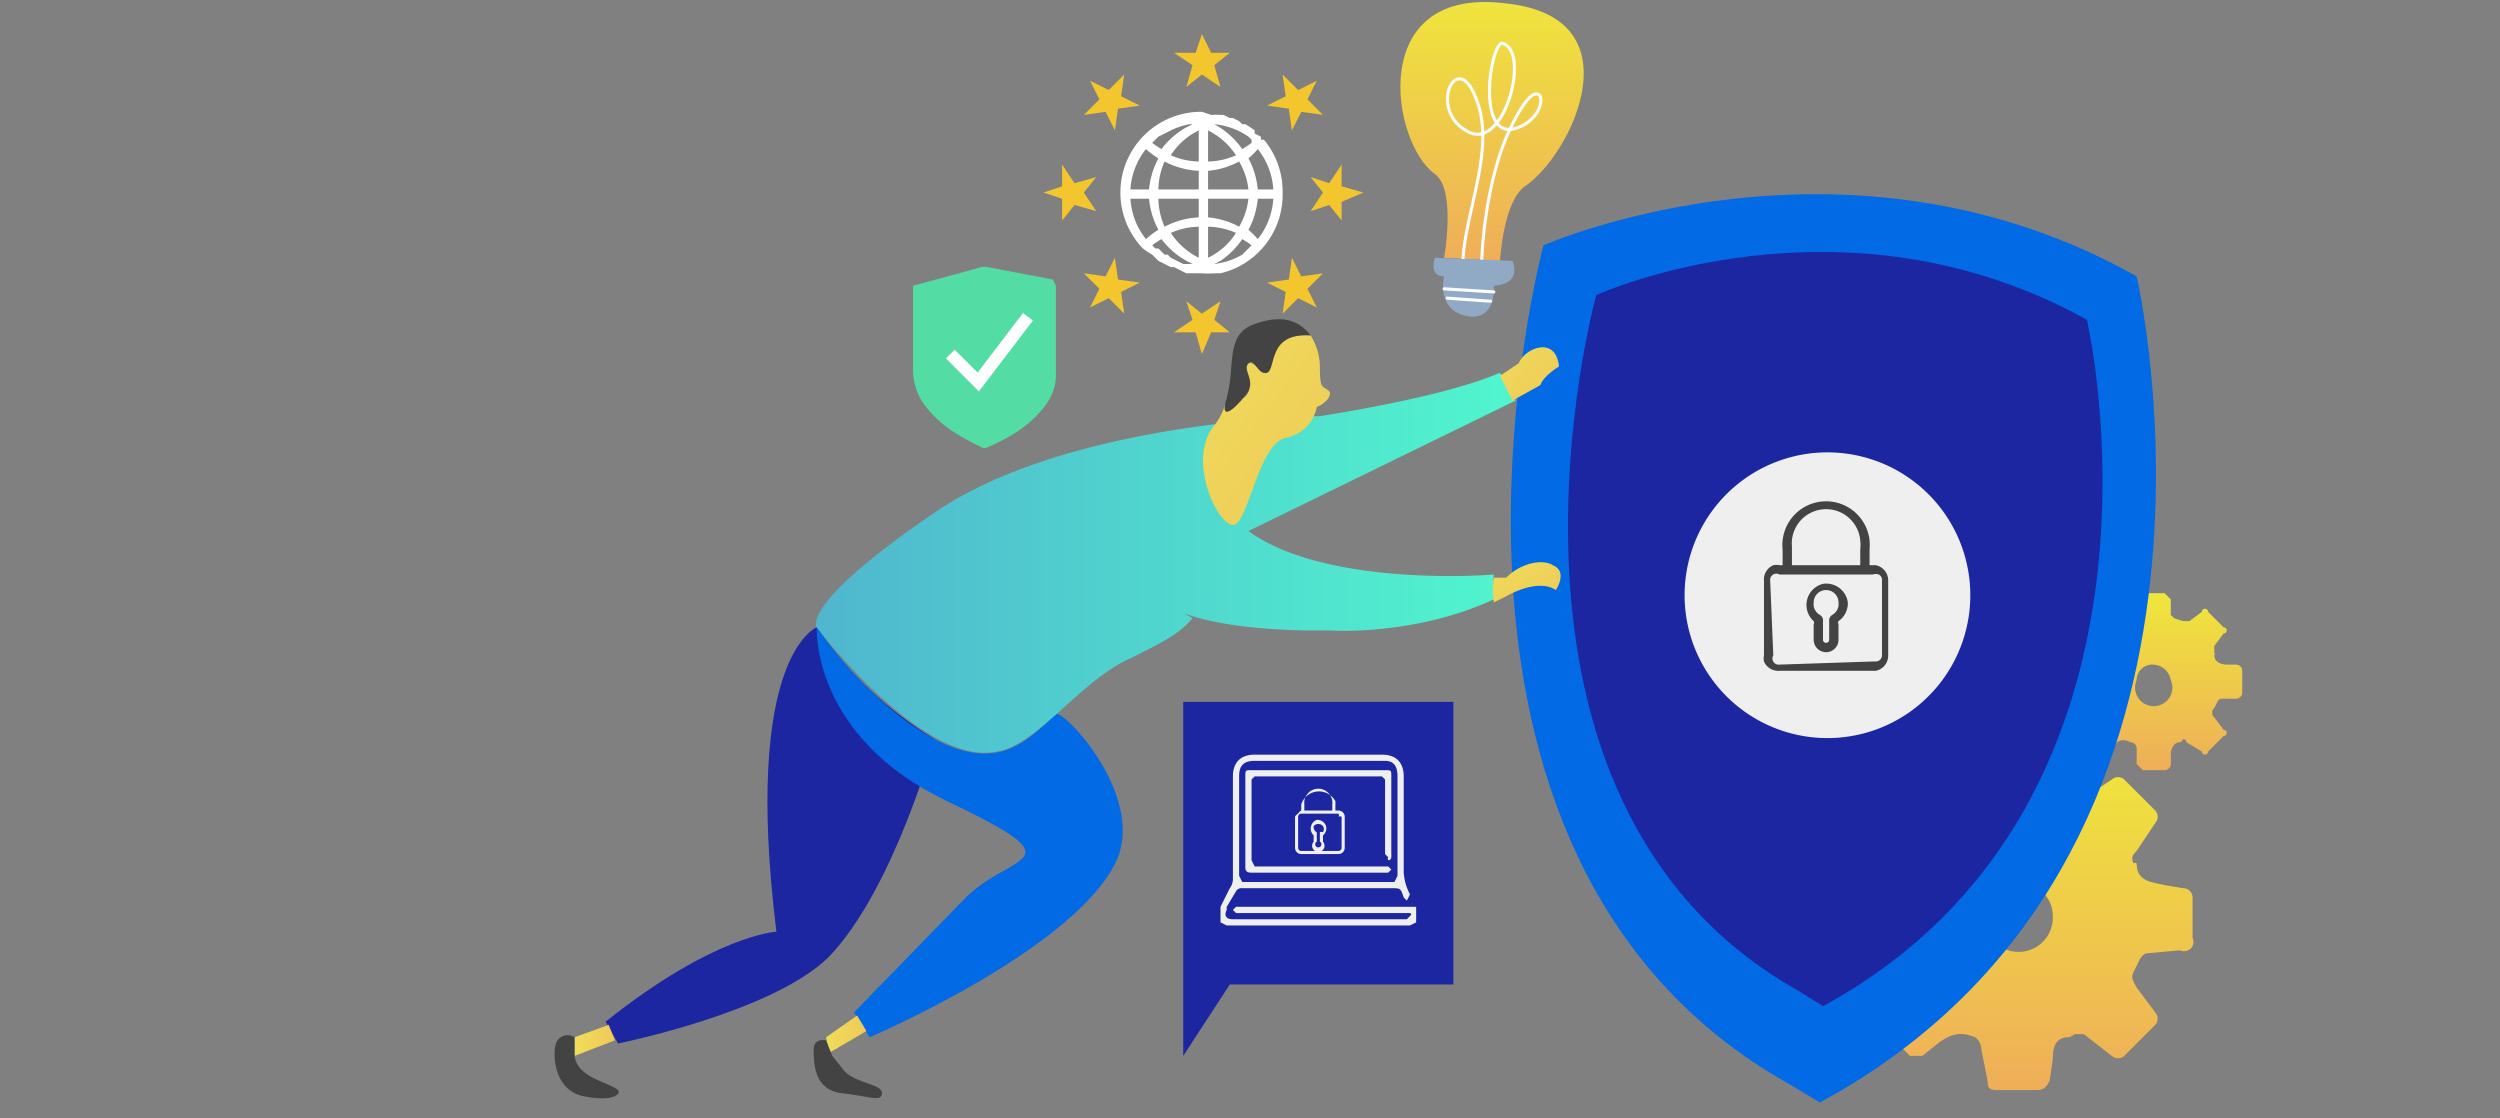 <svg xmlns="http://www.w3.org/2000/svg" xmlns:xlink="http://www.w3.org/1999/xlink" width="805" height="360"><rect width="100%" height="100%" fill="#808080" stroke="none"/><defs><linearGradient id="c" x1="1" x2="1" y2="1" gradientUnits="objectBoundingBox"><stop offset="0" stop-color="#efe73b"/><stop offset="1" stop-color="#efae59"/></linearGradient><linearGradient id="a" y1="1" x2="1" y2="1" gradientUnits="objectBoundingBox"><stop offset="0" stop-color="#efdd59"/><stop offset="1" stop-color="#efc959"/></linearGradient><linearGradient id="d" y1="1" x2="1" y2="1" gradientUnits="objectBoundingBox"><stop offset="0" stop-color="#50b4ce"/><stop offset="1" stop-color="#50f6ce"/></linearGradient><linearGradient id="e" x1="0" y1="0" x2="1" y2="1" xlink:href="#a"/><linearGradient id="f" x1="0" y1="0" x2="1" y2="1" xlink:href="#a"/><linearGradient id="g" x1="0" y1="0" x2="1" y2="1" xlink:href="#a"/><clipPath id="b"><path d="M0 0h805v360H0z"/></clipPath></defs><g clip-path="url(#b)"><g data-name="Group 1"><path data-name="Path 1" d="M413 62a26 26 0 0 0-6-17h-1v-1l-2-1v-1a26 26 0 0 0-3-2h-1l-1-1-2-1h-1l-2-1h-1a22 22 0 0 0-3 0l-3-1a26 26 0 0 0-19 44 26 26 0 0 0 3 2l2 2 2 1 2 1h1l2 1 2 1h5a26 26 0 0 0 4 0h2a26 26 0 0 0 20-26zm-8 15a26 26 0 0 0-3-3 26 26 0 0 0 3-10h5a23 23 0 0 1-5 13zm-3 3l-2 2a23 23 0 0 1-9 3l2-1a26 26 0 0 0 7-7 23 23 0 0 1 3 2l-1 1zm-19 5h-2l-2-1-2-1-1-1h-1l-1-1-1-1h-1l-1-1a23 23 0 0 1 3-2 26 26 0 0 0 10 8h-1zm-19-21h6a26 26 0 0 0 3 10 26 26 0 0 0-4 3 23 23 0 0 1-5-13zm5-16a26 26 0 0 0 4 3 26 26 0 0 0-3 10h-6a23 23 0 0 1 5-13zm4-4l2-1 2-1a23 23 0 0 1 6-2h1l-2 1a26 26 0 0 0-8 7 23 23 0 0 1-3-2l2-2zm29 0l1 1v1a23 23 0 0 1-3 2 26 26 0 0 0-9-8 23 23 0 0 1 11 4zm8 17h-5a26 26 0 0 0-3-10 26 26 0 0 0 3-3 23 23 0 0 1 5 13zm-21-19a23 23 0 0 1 9 8 23 23 0 0 1-9 2zm-3 10a23 23 0 0 1-9-2 22 22 0 0 1 9-8zm0 3v6h-13a23 23 0 0 1 2-9 26 26 0 0 0 11 3zm-13 9h13v6a26 26 0 0 0-11 3 23 23 0 0 1-2-9zm13 9v10a23 23 0 0 1-9-8 23 23 0 0 1 9-2zm3 0a23 23 0 0 1 9 2 22 22 0 0 1-9 8zm0-3v-6h13a23 23 0 0 1-3 9 26 26 0 0 0-10-3zm0-9v-6a26 26 0 0 0 10-3 23 23 0 0 1 3 9z" fill="#fff"/><path data-name="Path 2" d="M387 11l3 6h6l-5 4 2 7-6-4-5 4 2-7-6-4h7z" fill="#f3c62d"/><path data-name="Path 3" d="M387 114l-2-7h-7l6-4-2-6 5 4 6-4-2 6 5 4h-6z" fill="#f3c62d"/><path data-name="Path 4" d="M439 62l-7 3v6l-4-5-6 2 4-6-4-5 6 2 4-6v7z" fill="#f3c62d"/><path data-name="Path 5" d="M336 62l6-2v-7l4 6 7-2-4 5 4 6-7-2-4 5v-7z" fill="#f3c62d"/><path data-name="Path 6" d="M424 26l-3 6 5 5-7-1-3 6-1-7-7-1 6-3-1-7 5 5z" fill="#f3c62d"/><path data-name="Path 7" d="M351 99l3-6-5-5 7 1 3-6 1 7 7 1-6 3 1 7-5-5z" fill="#f3c62d"/><path data-name="Path 8" d="M424 99l-6-3-5 5 1-7-6-3 7-1 1-7 3 6 7-1-5 5z" fill="#f3c62d"/><path data-name="Path 9" d="M351 26l6 3 5-5-1 7 6 3-7 1-1 7-3-6-7 1 5-5z" fill="#f3c62d"/></g><g data-name="Group 6"><g data-name="Group 2" transform="translate(594 191)" fill-rule="evenodd" fill="url(#c)"><path data-name="Path 11" d="M56 160h-6c-3 0-4 0-4-3l-2-10a5 5 0 0 0-2-4c-5-2-8-1-12 2l-5 4h-4l-10-10a2 2 0 0 1 0-4l7-9v-4c-1-5-4-7-9-7a42 42 0 0 1-5 0c-3-1-4-2-4-4V98a3 3 0 0 1 3-3l11-2 2-2a2 2 0 0 1 1-1c3-4 2-7-2-11a55 55 0 0 1-4-5 3 3 0 0 1 0-4l10-10h5l8 7a3 3 0 0 0 3 0 35 35 0 0 0 6-2l1-3 2-10c0-2 1-3 3-3h13c3 0 3 1 4 3l2 11v1a46 46 0 0 0 7 3 191 191 0 0 0 11-7 3 3 0 0 1 4 0l10 10a3 3 0 0 1 0 4l-6 9c-1 1-2 2-1 4a1 1 0 0 1 1 0c0 6 5 6 9 7l6 1a3 3 0 0 1 3 3v13a3 3 0 0 1-4 4l-11 1a4 4 0 0 0-2 2l-2 4c-1 2 0 3 1 5l6 8a3 3 0 0 1 0 4l-10 10a3 3 0 0 1-4 0l-9-7h-3a5 5 0 0 1-2 1c-4 0-5 3-5 7l-1 7c-1 2-2 3-4 3h-6zm0-67a11 11 0 0 0-11 12 11 11 0 1 0 22-1c0-6-5-11-11-11z"/><path data-name="Path 12" d="M99 57h-3l-2-2v-5a2 2 0 0 0-2-2c-2-1-4-1-5 1l-3 2a1 1 0 0 1-2 0l-5-5a1 1 0 0 1 0-2l3-5a2 2 0 0 0 0-2c0-2-2-3-4-3a21 21 0 0 1-3 0l-2-2v-7a2 2 0 0 1 2-2l5-1 1-1a1 1 0 0 1 1 0c1-2 1-4-1-5a28 28 0 0 1-2-3 1 1 0 0 1 0-2l5-5a1 1 0 0 1 2 0l4 3a2 2 0 0 0 2 0 18 18 0 0 0 3-1l1-1V2a2 2 0 0 1 2-2h7l2 2v5l1 1a23 23 0 0 0 3 1h2l4-3a1 1 0 0 1 2 0l5 5a1 1 0 0 1 0 2l-3 4v2a1 1 0 0 1 0 1c0 2 2 3 4 3h3a2 2 0 0 1 2 2v7a2 2 0 0 1-2 2h-5a2 2 0 0 0-1 1l-1 2a2 2 0 0 0 0 3l3 4a1 1 0 0 1 0 2l-5 5a1 1 0 0 1-2 0l-5-3a1 1 0 0 0-1-1 2 2 0 0 1-1 1c-2 0-3 2-3 4v3a2 2 0 0 1-2 2h-4zm0-34a5 5 0 0 0-5 5 6 6 0 1 0 11 0 6 6 0 0 0-6-5z"/></g><g data-name="Group 5"><path data-name="Path 13" d="M586 355C732 276 688 89 688 89c-94-53-191-10-191-10s-53 196 79 270l10 6z" fill="#026ae5"/><path data-name="Path 14" d="M587 324c121-66 85-221 85-221-79-44-158-8-158-8s-45 162 65 224l8 5z" fill="#1c26a1"/><path data-name="Path 15" d="M634 198a46 46 0 1 1-40-52 46 46 0 0 1 40 52z" fill="#efefef"/><g data-name="Group 4" fill="#444343" fill-rule="evenodd"><path data-name="Path 16" d="M602 182h2a5 5 0 0 1 4 5v24a5 5 0 0 1-4 5h-31a5 5 0 0 1-5-3 5 5 0 0 1 0-2v-24a5 5 0 0 1 3-5 5 5 0 0 1 2 0h1v-5a14 14 0 0 1 28-3 18 18 0 0 1 0 3v4zm-14 3h-15a2 2 0 0 0-3 2l1 24a2 2 0 0 0 2 3l30-1h1a2 2 0 0 0 2-2v-24a2 2 0 0 0-1-2 3 3 0 0 0-2 0h-15zm11-3v-5a13 13 0 0 0 0-3 11 11 0 0 0-22 2v6h22z"/><path data-name="Path 17" d="M584 203v-2a1 1 0 0 0 0-1 7 7 0 0 1 3-12 7 7 0 0 1 8 6 7 7 0 0 1-3 6 1 1 0 0 0 0 1v5a4 4 0 1 1-8 0v-3zm3 0v3a1 1 0 1 0 2 0v-6a2 2 0 0 1 1-2 4 4 0 0 0 2-4 4 4 0 0 0-8 0 4 4 0 0 0 2 4 2 2 0 0 1 1 2v3z"/></g></g></g><g data-name="Group 7"><path data-name="Path 18" d="M291 158c15-10 37-55-7-59-44-5-36 45-22 55 7 5 3 27 3 27l18 1s1-19 8-24z" transform="translate(200 -98)" fill-rule="evenodd" fill="url(#c)"/><path data-name="Path 19" d="M471 84c1-17 11-37 4-53-6-15-15 4-3 11 12 8 21-25 12-28-4-2-10 36 7 26 2-1 6-5 5-9-3-4-9 9-10 11-6 13-9 32-9 47" fill="none" stroke="#fdfdfd" stroke-miterlimit="10"/><path data-name="Path 20" d="M462 83s-2 6 3 6c0 0-3 12 9 13 8 0 7-10 7-10s9 0 6-8z" fill="#90aac5" fill-rule="evenodd"/><path data-name="Line 1" fill="none" stroke="#fdfdfd" stroke-linecap="round" stroke-linejoin="round" d="M465 93l16 1"/><path data-name="Line 2" fill="none" stroke="#fdfdfd" stroke-linecap="round" stroke-linejoin="round" d="M466 96l14 1"/></g><g data-name="Group 13"><g data-name="Group 12"><path data-name="Path 22" d="M396 317h72v-91h-87v114z" fill="#1c26a1" fill-rule="evenodd"/><g data-name="Group 9"><g data-name="Group 8" fill="#efefef" fill-rule="evenodd"><path data-name="Path 23" d="M430 261h1a2 2 0 0 1 2 2v10a2 2 0 0 1-2 2h-12a2 2 0 0 1-2-2v-10a2 2 0 0 1 1-1 2 2 0 0 1 1-1v-2a6 6 0 0 1 11-1 7 7 0 0 1 0 1v2zm-5 1h-6a1 1 0 0 0-1 1v10a1 1 0 0 0 1 1h12a1 1 0 0 0 1-1v-10a1 1 0 0 0-1 0 1 1 0 0 0 0-1h-6zm4-1v-2a5 5 0 0 0 0-1 4 4 0 0 0-9 1v2h9z"/><path data-name="Path 24" d="M423 270v-1a3 3 0 0 1 1-5 3 3 0 0 1 3 2 3 3 0 0 1-1 3v2a2 2 0 1 1-3 0v-1zm1 0v1a1 1 0 1 0 1 0v-3a1 1 0 0 1 1 0 2 2 0 0 0 0-2 2 2 0 0 0-3 0 2 2 0 0 0 1 2v2z"/></g></g><g data-name="Group 11"><g data-name="Group 10" fill="#efefef" fill-rule="evenodd"><path data-name="Path 25" d="M456 292v5l-2 1h-59l-2-1v-5l3-6a5 5 0 0 0 1-3v-33c0-4 2-7 7-7h41c5 0 7 3 7 7v31a18 18 0 0 0 2 7l-1 2-1-1c-1-3-1-3-4-3h-48a2 2 0 0 0-2 1l-3 5a6 6 0 0 0 0 1c-1 2 0 3 2 3h56l1-1c1-1 0-1-1-1h-54-1l-1-1 1-1h58zm-31-8h24l1-2v-32c0-3-1-5-4-5h-42c-4 0-5 2-5 5v32l1 2h25z"/><path data-name="Path 26" d="M425 248h21c2 0 2 0 2 2v25a6 6 0 0 1 0 1 1 1 0 0 1-1 1 1 1 0 0 1 0-1 8 8 0 0 1-1-1v-24l-1-1h-41l-1 1v26l1 2h43l1 1-1 1h-44c-2 0-2-1-2-2v-29c0-2 0-2 2-2h22z"/></g></g></g></g><g data-name="Group 14"><path data-name="Path 27" d="M340 92l-1-2-21-4a5 5 0 0 0-2 0 1882 1882 0 0 1-22 6v27a19 19 0 0 0 5 13c5 6 11 9 17 12a2 2 0 0 0 2 0c7-3 14-7 19-14a16 16 0 0 0 3-10V92z" fill="#53dca4" fill-rule="evenodd"/><path data-name="Path 28" d="M306 114l9 9 16-21" fill="none" stroke="#fff" stroke-miterlimit="10" stroke-width="4"/></g><g data-name="Group 18"><g data-name="Group 17"><g data-name="Group 15"><path data-name="Path 30" d="M263 202s-24 9-13 98c0 0-20 1-55 29l4 7s50-10 68-28c21-22 34-70 34-70s-23-13-38-36z" fill="#1c26a1"/><path data-name="Path 31" d="M340 230c2-2 28 25 20 46-12 29-80 58-80 58l-5-8 35-36c15-16 39-11-5-32s-42-56-42-56 17 25 38 36 30 0 39-8z" fill="#026ae5"/><path data-name="Path 32" d="M46 366l-11 4v6l13-5z" transform="translate(150 -36)" fill="url(#a)"/><path data-name="Path 33" d="M185 340c1 7 10 8 14 11 1 1-1 4-11 2s-10-14-9-17a4 4 0 0 1 6-2z" fill="#444343"/><path data-name="Path 34" d="M111 364l-10 7 1 5 12-7z" transform="translate(165 -37)" fill="url(#a)"/><path data-name="Path 35" d="M266 335s-4-1-4 3 0 13 9 14 13 3 13 0-8-3-12-7l-4-5z" fill="#444343"/><path data-name="Path 36" d="M219 275c-4 5-10 8-20 13-16 7-30 28-43 30-24 5-58-40-58-40s-6-7 38-37 124-31 124-31 40-6 58-14l5 9-86 42c22 16 66 15 79 14a39 39 0 0 0 0 8c-26 12-53 10-53 10h-2s-40 1-53-10" transform="translate(165 -76)" fill="url(#d)"/><path data-name="Path 37" d="M240 204c-2-2-3 0-3-8a19 19 0 0 0-3-10c-14-1-12 11-14 12s-4-4-6-3 1 5 0 9-7 2-7 2a20 20 0 0 1-4 9c-9 11 1 32 6 32s8-26 17-28 10-10 10-10c3-1 5-4 4-5z" transform="translate(188 -78)" fill="url(#e)"/><path data-name="Path 38" d="M402 126c2-4-2-7 0-9s3 4 6 3 0-13 14-12c-3-4-8-7-17-4-11 3-7 14-10 24s5 1 7-2z" fill="#444343"/><path data-name="Path 39" d="M281 206l9-5c1-3 6-6 6-6-1-10-11-6-13-1l-6 4z" transform="translate(206 -77)" fill="url(#f)"/><path data-name="Path 40" d="M281 206l9-5c1-3 6-6 6-6-1-10-11-6-13-1l-6 4z" transform="translate(206 -77)" fill="url(#f)"/><path data-name="Path 41" d="M295 254s4-6-1-8c-3-2-10-1-15 4h-4a27 27 0 0 0 0 8l4-2s10-6 16-2z" transform="translate(206 -64)" fill="url(#g)"/></g></g></g></g></svg>